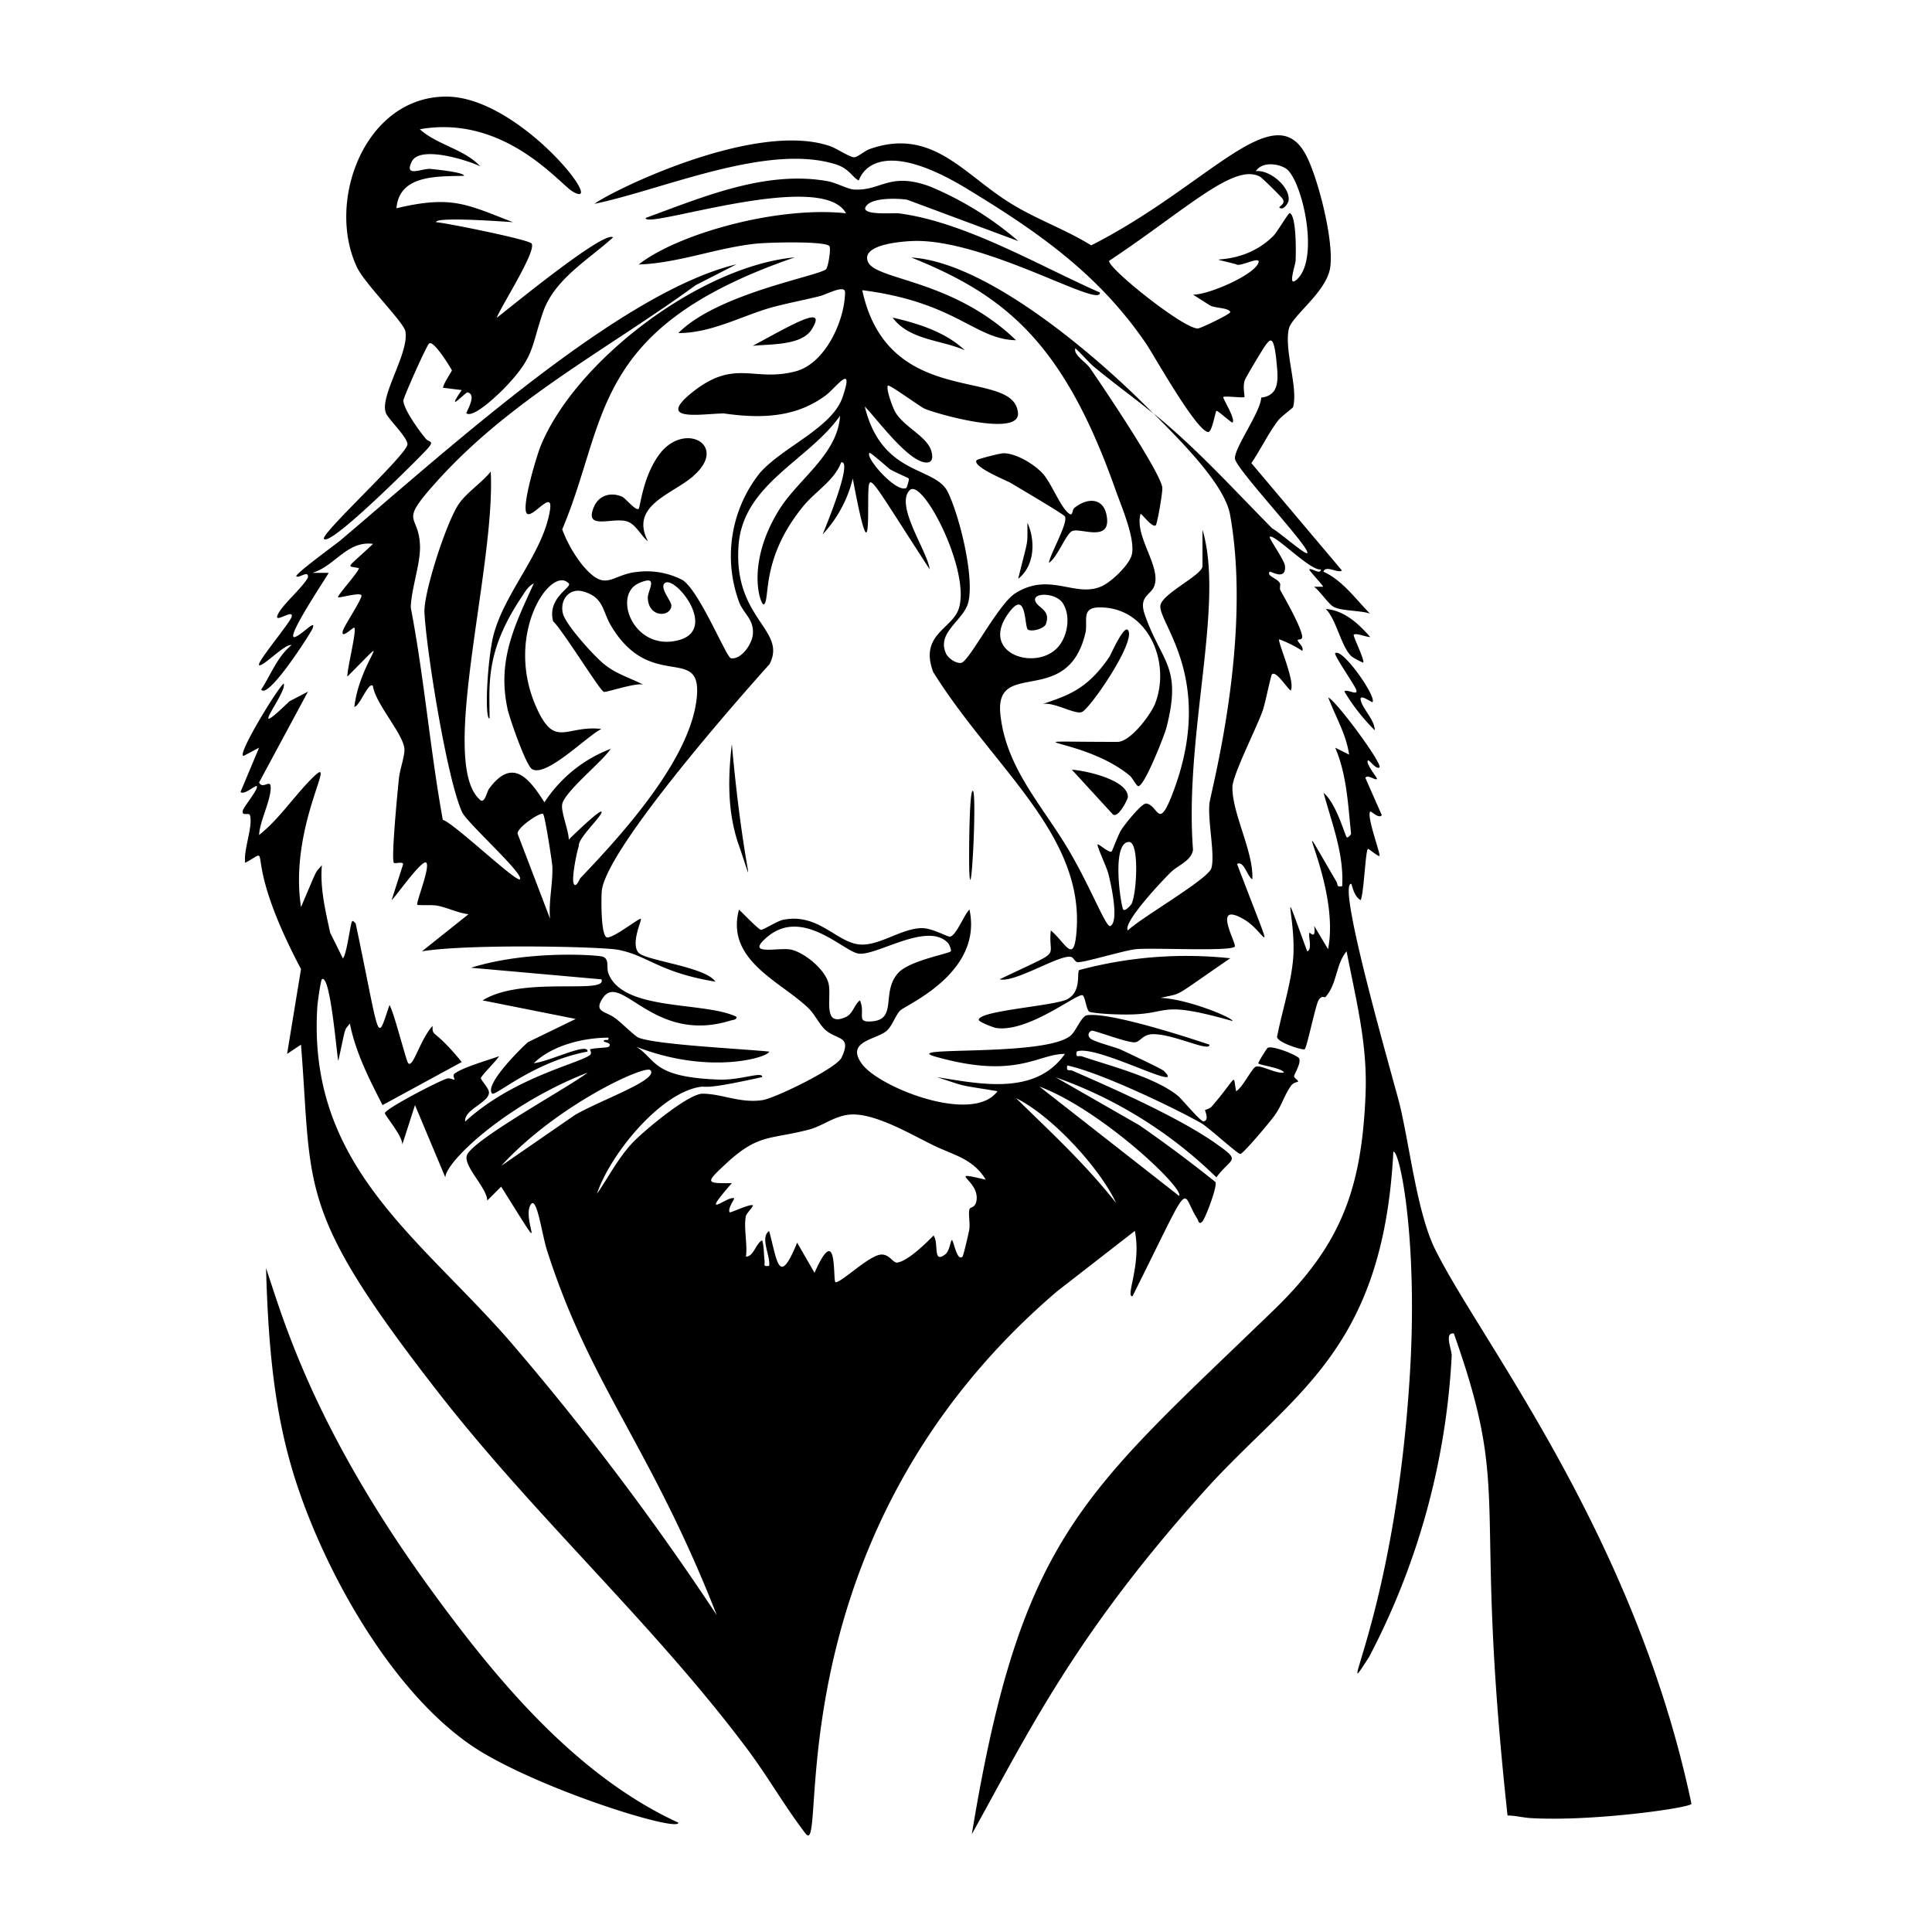 <svg xmlns="http://www.w3.org/2000/svg" viewBox="0 0 1000 1000"><path d="M742.7 646.4c-9.2-18.8-13-53-18.2-74.6-2.8-11.4-33.2-115.7-25-114.3.8 2.9 2 7 4.8 8.4 1.7-4.1 2.4-25 3.7-26.5.2-.4 5.5 4.2 6 3.6.7-.9-6.7-20.3-4.8-22.9.4-.6 4.5 4 6 1.8l-8.5-19.3c1.3-2 5 1.5 6 .6.5-.3-6-8-4.7-9.6.6-.7 4.3 5 6 3.6 1.8-1.7-22.2-34.3-26.5-36.2 3.7 9.9 9.3 19 10.8 29.6l-7.2-3.6c6 14 6.6 29.3 8.2 44.4-.1.9-1.8 2.4-2.2 2-1-1-5.4-17.6-12-23 4.3 15.9 10.6 31.5 9.6 48.3-3.2.6-2-.8-3-2.4-29.2-50 2.6.3-4.3 35l-7.2-12.1c1.1 7.6-2.2 3.3-2.4 3.6-.9 1.3 1.7 8.7-1.2 9.6-15-40.9-5.8-18.5-7.2 3-1 13.3-5.8 28-8.4 41.2-.1 3 13.4 7.1 14.3 6.5 1.1-.8 5.4-21.7 7-25s3.3-1.6 3.7-2c6.2-6.8 5.3-17 11-23.7 4.9 25.4 10.9 48 9.8 74.2-2 48.7-12.6 77.5-47 111-99 95.8-131.2 116.4-156.8 271.8 30-54.1 54-104 121.1-178.5 45.3-50 91.7-71.4 97.1-174.8 3.5-.5 13 47.4 8.4 117.6-8 124.4-40.2 173.7-21 144a377 377 0 0 0 42.8-156.1c0-3.1-4-12.1 1.1-11.4 30.6 86.4 9.5 81 27.8 249.5 3.9 0 7.5 1 11.4 1.3 31.6 2 82.2-5.1 83.8-7.3-29.4-140-110-240.8-132.8-287.3M547 668.5l40.4-31.4c3.5 17.6-5.1 34.3-1.2 33.8 32.1-64.2 24.4-54.2 33.5-40.1.6 1 .8 3.3 2.6 1.5 1.4-1.2 8-18.4 6.8-20.5a706 706 0 0 0-39.4-29.4l-43.3-24.8a227 227 0 0 1 83.2 51.8c7.8-10.5 13.2-8-.1-17.4-19.1-13.5-52.4-28.2-74.4-37.8-1.7-.7-3.3.8-2.7-2.7 17.6 3.6 58.5 23.5 69.6 30 3.2 1.8 18.8 16 20 15.8 1.7-.3 16.4-17.8 18.2-20.6 3.4-5 4.8-10.3 8.1-14.8 1.4-1.8 3.4-1.8 3.5-2 .5-.7-2-1.8-2-2.9 0-.8 3.9-7 2.6-9.2-1-1.7-14-6.9-16.3-5.4-.4.3-5 7.5-4.8 8 .8 1 12 2.3 13.3 4.7-3.6 1-12-4-14.6-3-2.2 1-6.9 11-10.2 12.7-1.8-9.5 1.1-7.9-12.6 7.9-1 1.2-3.4 1.7-3.5 1.9s2.4 5.3-.7 5.8c-1.6.3-11.4-11.7-13.3-13.2-12-9.7-34.9-15.4-49.6-20.4-1.9-.6-3.5 1-2.8-2.5 9.6-4.2 57.6 22.1 45.1 10-.9-1-18-9-22-10.9-3.5-1.6-13.7-4-15.9-5.8s-.5-4 .6-4.1c1.6-.2 17 5.8 21.8 6 3.2.2 4.2-4 9.5-4.2 10.6-.4 30 9.6 29.6 5.4-1-.3-50.3-17.2-63.4-15.2-2.8.4-5.6 8-8.3 10.4-12.9 11.4-89.6 5.4-70.2 11 42.2 12 53-1.5 67.1-1.4-15.2 21.7-43.8 15.6-66.3 12 16.7 5.4 9.6 3.7 31.4 7.3-12.6 17.3-60.9-1.8-70-13.9s7.4-12.7 12.7-17.4c2.9-2.6 4.7-8.4 7-10.5 3.3-3.1 42.8-19.6 35.8-52.2-2.5 2-7 13.9-10.2 14-1.1.2-9.2-4.5-14.5-4.4-10.3.1-21.5 8.9-31.4 8.5-12.3-.4-21.8-16.6-40.4-12.8-3 .6-10.3 5.3-11.4 5.2-1.2-.1-9.8-9-11.4-10.5-7 26 21.1 37 35.5 50.6 4 3.7 6 9 9.6 12 6 5 13.3 2.7 8 14-2.7 5.6-34 20.8-40.8 22-11.6 1.8-21.2-3.3-31.2-3.3-7.4 0-31 19.7-36.6 25.8-7.3 8-12 17.3-18 26 6.4-19.6 31.8-51.3 52.6-55.2 5.3-1 .4 2 32.9-5.2.4-3.2-11.1 1.7-22.4 1.3-34.7-1.3-31.9-10-42.7-17 37.4 14.7 68.2 5.6 68.7 2.5-15-1.5-59.2-3.6-67.8-7.3-2-1-9.3-8.2-11.9-10-5-3.8-11.3-3-6.4-10.4 9.4-14 26 24 65.9 11.7 1.2-.4 3.6-.4 3.3-2-16.5-8.1-58.8-2.6-66.3-22.5-1.2-3.1.8-7.6-3.2-8.7-3-.8-38.5-3.4-67.9 5.8l67.5 6c3.3 8.1-40.8-2-61.5 10.9l48.2 9.6-24.7 12c-3.7 3.2-22.7 22-18.6 26.6 1.5 1.7 21.6-16.5 49.4-21.7.5-5.1-19.7 5.2-27.8 6 9.4-9.2 25.6-13.2 38.6-13.2.5 2.2-2.2.4-2.4 1.8-.1.6 5 .9 2.4 3-.5.4-8.6.6-9.6 1.3 0 0 1.3 2 0 2.9-5.6 4.4-39.5 11.5-64.5 34.4-.9-6.4 13.5-10.1 12.2-15.7-.5-2-4.2-6-4.1-6.7 0-1.2 8.3-9.3 9.4-11.4-5.5 2-18.9 5.8-23 9-1.3 1 .2 3 0 3-.4.4-2.3-.8-3.7-.5-4 1-32.4 15.8-32.4 18 0 1 9.5 12.3 9 16.3l6.6-20.5 15.7 37.4c.3-8.3 31.8-38 73.6-54.2-9 7.2-60.3 35-62.5 43-1.6 5.6 10.5 16.7 10.6 23.2l7.2-7.2c26.3 41.9 10.6 18.1 15.1 9.6 3.3-6.1 6 15.6 8.8 23.9 22.4 69.8 53.6 101.2 87.7 188.3a1411 1411 0 0 0-108.5-143.4c-47.3-53.5-103-90.3-98.3-170.7 0-2.1 1.8-14.5 2.4-15 4.4-3.2 7.7 39.4 8.5 42.2 4.2-18.9 2.8-15.2 6-19.3 3 15.1 10 28.7 16.9 42.2l41-22.3c-14.7-18-15.2-12.5-15.1-18.7-6.6 7.3-10.1 22-12.6 19.3-1.1-1.1-7.3-26.2-9.7-30.1-6.9 20.3-4.5 19.5-17.5-42.2-.5-.5-1.4-1.6-1.8-1.2-1 1-2.6 16.4-4.8 19.3l-6.6-13.3c-2.5-11.6-5.3-23-4.3-35-4 4.8-1.8.7-10.8 21.7-6.8-44.3 22.8-84.7 3.6-64.5-8.5 9-15.6 19.5-25.3 27.2.3-7.2 6.2-18 6-24.8 0-4.3-4.2 1.4-6-2.4l25.3-47-9.6 5c-24 23.1-.6-5.1-3-9.2-3.7 3.2-25 38.3-20.6 37.4l7.9-4.2-9.6 22.9c1.8 1.9 7.8-3.7 8.4-3 1.1 1.3-6.7 10.6-7.2 12.6-.8 3.3 3.2.8 3.7 2.5 1.6 6-3.5 18-2.5 24.6 16.1-8.6-3.7-6.8 28.9 55l-7.2 43.9 7.2-4.8c6 75.5-2.6 85.4 71.2 180.2 50.2 64.5 111.5 119.8 160 184.7 10.4 13.9 19.7 30.2 30 43.5C428.9 964 398 796 547 668.5m63.3-49.5L538 562.4c32.3 12.1 75.3 53 72.3 56.6m-32.6 3.7c-15.5-19.8-33.9-36.8-51.8-54.3 19.6 9.8 44 37.3 51.8 54.3m-318.2-19.3c28.5-31.3 74.2-52.3 77.1-49.5 4.8 4.9-25.6 15.4-39 23.2zm169.4-94.1c-1.5-7.3-12.6-16.4-19.6-17.8-6.4-1.3-24.2 3.6-12.1-6.6 18.4-15.5 39.8 8 47.4 8.7 9.6 1 35.4-16.6 46-5.6.7.7 2 3.8 1.5 4.4-.8 1.2-21 4.7-27 11-9.2 9.7-.5 23.9-13.3 25.2-9.3 1-3.6-3.7-6.7-10.8-3 2.1-3.5 7-7.5 8.7-12 5.2-7.1-9.9-8.7-17.2m-16.3 133.9c-9.6 23.5-10.3 9.2-14.5-6-4.9 3.3.8 12.8 0 18-3.6.5-2-.8-2.4-3-.4-3.3-.2-6.9-1.2-10.2-3.2 1.4-4.5 8.6-8.4 8.4.9-6.1-1.3-15.5 0-21.1.2-1.1 4-5 3.6-5.4-1.3-1-11.7 4-12 3.6-1.3-1.7 2.6-7 2.3-7.2-2.6-2-19.2 12.7-1.2-7.9-13.1.1-13.8 0-4.2-9 17.8-16.9 23.3-13.3 44-18.7 7.1-1.8 13.2-7.1 21.3-7.8 12.8-1 31.5 10.2 43 15.8 10 5 20.7 6.8 27.3 17.9-21-4.9-3.6-.1-4.7 10.3-.5 4.6-3.3 3.6-3.7 5-.7 2.5.4 7.2-.1 10.5-.3 1.8-3 13.5-3.5 14-2.9 2.9-4.6-8.5-5.5-8.5-.7 0-1.1 5.6-3.5 7.4-6.6 5-3.1-5.9-6-9.8-4 4.1-13.2 13.1-18.7 14-2.3.4-4.2-4.7-8.8-4.1-6.3.8-19.9 14.2-23.2 14.3-1.6 0 1.4-32.7-10.9-4.9zm297.8-279.8c2.2-2.8-15.7-28.3-19.3-25.3-.9.7 9.7 16 10.8 18.7 1.6 4-5.3-.7-6 1.2q6.6 11 15.7 20c-.2-5.5-5.9-10.6-7.2-15.2-1.4-4.5 5.7 1 6 .6m-1.2-33.7c-6-6.9-13.5-13.8-23-14.5 5.5 5.3 7.9 19.5 13.4 24.6a35 35 0 0 0 6 3.2c.9-1.3-5.5-14-4.9-14.5 1.5-1 6.4 1.3 8.5 1.2m-154.4 68.7 21.1 23c2.6 2.7 8-7.7 7.9-9.1-.4-8.8-22.2-13.5-29-13.9m5.5-30c5.3-3.5 28-37 23.5-42.3-2.2-2.5-8.7 12.5-9.6 13.9-12 17.8-23 20.3-35 24.6 5.5-2 17.9 5.9 21 3.8M167.8 279c3.8 3.5 49-41.9 52.5-45.7 5.3-5.6 1.8-4.1.1-6.2-3.2-3.8-11.6-15.3-11.6-19.8 0-1.6 12-28.5 13.3-29.5 2.5-2 11.8 13.7 11.8 13.9 0 .5-4.4 6.8-4.6 9l9.7 1.2c-9 13 2 1 3 1.2 5.2 1.1-1 10.5-.6 10.8 3.7 3 18.4-11.5 21-14.4 14.3-15.2 12.5-20 18.7-38 5.9-17 23.4-27 36.2-38.6-4.4-4-54 36.9-60.2 41.6 2-5.6 21-35 18-38.5-1.6-2-43.4-10.5-49.4-11-.4-3 36.7-.2 39.8 0-23.8-9.1-31.4-14.1-60.3-7.2 1.5-17.6 21.4-16.4 35-16.8 0-2-17-3.5-17.7-3.6-4.5-.1-13.4 4.5-9.4-3.7 4.1-8.6 28.6-.9 35.5 2.4-8.6-9.1-22-10.9-31.3-19.2 44-7.8 72.6 28.6 79.2 32.3C315 109.7 269 50 231 50c-42.2 0-62.4 54.3-46.2 88.4 4.2 8.7 24 28.2 25 33 2.2 11.2-13.7 34-10 42.5 1.2 3 11.3 12.7 11.1 16.1-.3 5.4-45.6 46.8-43.2 49m252.5-108.6c8.5-13.7-11.5-1.6-30.6 8.6 9-1 25.3 0 30.6-8.6m83.3 238.9c-2 0-2 38.3-1.8 41.6.9 21.6 4.1-41.6 1.8-41.6M527 299.6c8.6-6.7 9-19.8 4.8-29-.1 12.7.8 6.3-4.8 29M636.8 496a214 214 0 0 0-78.2 6.1c-1.4 1.5 1.3 10.9-6 15-6.3 3.6-46 5.9-46 10.8 0 1 7.6 4 9.1 4.2 16.5 2.3 41-17.5 44.5-17 1.6.4 2 8.2 3.9 8.7 5.5 1.2 19.3 1.6 25.1 1.1 16.3-1.1 13.1-6.5 48.8 3.6 0-1.8-23.2-11.4-37.3-12 12.4-2.9 4.9.8 36.1-20.5m-255-60.3c10.9 31.3 3 16.8-3-50.6-2 17.2-2.3 34 3 50.6m117.6-254.4c-9.9-9.4-24.4-14-37.4-16.9 8.7 11.7 25 11.4 37.4 16.9m-140.5 65c18.3-15.8-4.5-28.4-17.5-11.3-8.6 11.4-10 27.4-10.8 28.3-1.4 1.5-6.9-5.6-8.8-6.3-5.8-2.4-11.9-.6-14.4 5.4-5.3 12.4 9.8 5.1 17.2 7.5 4.5 1.4 7.3 7.6 10.8 10.3-9.7-18.6 12.4-24.2 23.5-33.8m-132.5 581c-63.9-86.6-79.8-144.8-88.7-171 1 34.3 3.3 68.2 12.7 101.3 14.4 51 53.2 122.2 99.8 149.7 35.7 21 101.5 41 100.9 36-51.5-23.7-91.6-71-124.7-116M555 274.9c3.9-2 20.4 6.3 17.8-8-1.7-9.7-10.4-9.2-16.7-4-1.5 1.2-.4 5.7-4.1 1.7-3.7-3.9-8-14.5-12-19.2-4.4-5-14-10.8-20.6-10.8-1.7 0-13.5 3-13.9 3.6-2.5 3.3 15.5 10.5 17.7 11.8 3.6 2.2 27 15.9 28 17.3 1.8 3.3-7.6 19.3-8.3 24 4.2-2.4 8.8-14.9 12-16.4M134 344.2c1.6 1.6 13.5-11.2 16.9-10.3-7.4 6-10.6 15.2-15.7 23 3.5 5.5 25.5-29.1 26.5-31.4 2.3-5.7-5.3 3-9 4.2-5.9 1.9 17.3-32.4 17.4-33.2h-8.4c11.9-3.6 17.8-16.7 31.4-15-14.5 13.7-13.8 11-7.3 12.6-.3 2.1-11.6 14.5-10.8 15 .6.6 10.5-2.5 12-1.1 1.2 1-9 16-9.6 18.7-1 4.5 5.6-2.4 6-1.8 1.3 1.7-3.8 21.4-3.6 25.3 26.5-26.6 6.5-8.8 3.6 15.7 3-.6 7.2-13.1 9.6-10.9 1.3 9.2 15.5 24.6 16.3 32.4.4 3.5-2.4 11-2.8 15.4-.6 5.6-4.2 42.3-2.6 43.8.5.6 4.3-.8 4.8.6l-6 18.7c1.8-1.3 16.1-21.9 18-19.3 2 2.5-5.6 21-4.7 21.7.3.4 7.6 0 9.9.4 5.7 1 10.8 3.8 16.6 4.5l-24.1 19.2c24.4-4 93.3-2.4 101.5-.8 15.6 3 21.1 11.7 50.4 16.5-5.3-7.8-36-10.8-39.8-15-4.2-4.7 1.8-16.8 1.2-17.5-.6-.8-14 10-17.5 9.6-3.4-.6-3-21.8-2.7-24.4 3.5-25 86.7-116.9 86.8-117 9.3-18-19-23.3-16-61.8 2.5-31.7 36.3-43.7 52.5-66.8-1.2 19.8-21.2 32.4-31.3 48.3-18.2 29-9.5 50.9-8 49.3 3.2-3-1.7-24.2 20.6-51.2 6.2-7.4 15.8-13 19.3-22.3 6.6-1.2-9.6 37.2-9.6 37.3a65 65 0 0 0 15.6-28.9c10.8 57.8 6.9 8.8 8.4 3 1.2-4.2 4.8 3 31.4 44-1-9.2-18.2-33.2-10.3-41 6.7-6.5 31.8 42.3 25.3 61.5-3.5 10.4-20.4 13.3-13.2 32.6 30.7 49.3 78.3 84 74.2 134.4-1.4 17.5-5.7 5.7-13.3-.6-1.7 15.7 7.8 8.8-26.5 25.3 8 2 32.2-13.7 37.3-11.5 1 .5 1.7 2.4 3 2.6 2.7.5 24.1-6.1 30.2-6.7 8.2-.9 48.7 1.3 51.2-1.3 1.3-1.3-12.5-24.3 5-14 11.4 6.7 17.5 27.1-3.8-28.8 3.5-2 5.3 6.6 7.9 7.9.8-14-10.5-34.1-10.3-47.7.1-6.4 12.7-31 15.7-39.7 1.3-3.6 4.1-18 4.8-18.7 2.2-2 8 7.6 9.7 8.4 2.5-4.6-7-25.5-6-26.5a61 61 0 0 1 12 6c.8-2.3-2.2-4.2-2.4-5.4-.2-1 2.6.2 2.3-2.2-.7-5.1-8.4-18.6-11.3-23.8-.5-1.1.2-2.8-.2-3.6-1.4-2.7-7.1-3.7-5.3-6 .4-.4 8.6 5 7.9-3-.3-3-8.5-14.5-7.9-15 2.2-2 21.3 18 26.5 16.8-.2 3.1-4.9-.9-6 0-.4.4 6.7 7.8 7.2 9h-4.8c3.2 2.2 7.3 8.8 10.2 10.4 4 2.2 13.9 1.8 18.8 3.5-7.5-7.6-14.2-17.2-24.1-21.7 1.2-3.6 7.4 1 9.6-.6l-46.9-55.6c4.8-7 8.7-15.3 13.8-22 1.7-2.2 7.7-6.5 7.8-7 2.7-10.1-4.7-29.3-2.2-40.5 1.6-6.8 19.5-19 21.4-31.7 2-13.4-5.8-44.3-11.8-56.8C660.5 47.6 626 96 564.8 127c-13.5-8.4-29-13.7-42.4-22.2-24-15-40.2-39-72.4-27.6-2.6 1-6 4.1-7.9 4.2-2.3 0-9.1-4.6-12.3-5.7-38.9-13.6-113.6 23.3-122.1 29.8C343 98.2 396.9 74 432.4 85c7.2 2.2 8.7 6.8 12.1 8.4.2 0 6.6-25.7 56 4.3 36.9 22.4 68.4 44.3 93 80.6 4.4 6.7 26 45.2 31.9 45.3 2 0 3.6-10.4 4.2-10.9s8 6.5 8.4 6c1.6-2-5.4-12.8-4.8-13.2 1-.7 10.3.6 10.9 0 .3-.3-1-5.4.2-8.7.8-2 9.3-16.2 10.8-18.2 2.4-3.2 4.4-5.7 5.8 10.6.7 7.7 1.1 15.5-8.1 16.6-.3 7.5-14 26-13.6 31.6.6 5.5 39.7 46.8 37.4 48.9-1 1-15.5-11.7-18-12.7-20.6-20.8-39-41.3-61.6-59.7 12.2 12.5 36.8 36.2 39.7 52.6 11.6 64.8-10.1 143.6-10.7 149.4-.9 9.4 3 26.7 1 33.5-1.7 5.7-37.1 26-43.2 32.2-3-3.9 18.5-26.6 22.3-30.2 3.8-3.7 10.5-5.8 11.4-11.5-4.6-60.2 16.5-126.9 4.9-165.7V293c0 4.7-21 14.2-21.8 20.5-1 9.2 29.3 39 5.8 98.6-6.9 17.3-6.8 5-13 3.8-2.3-.5-11.4 11-13 13.6-1.5 2.2-4.6 10.8-5 11.2-1.4 1-6.8-4.2-7.3-3.6s4.7 11.9 5.4 14.5c1.3 4.6 6 25.4 1.2 27.7-2.2 1-9.5-18.6-20.9-38.2-13.6-23.5-33-43-36-71.3-3.1-29.3 34.7-3 44-42.1 1.4-6.1-2.4-13.1 6.9-13.3 25.4-.5 37.4 28 29.3 49.5-2.3 6-12.9 20.1-19.6 20.1-62.8 0-18.1-3 6.5 17.6 1.2 1 3.4 5.4 4.3 5.3 3.2 0 13.3-25.8 14.5-30.1 8.3-32.2-2.5-33.7-11.2-58.8-3.3-9.6 3.4-10 5-14.8 3.6-10.1-10.6-25.8-7.1-37.3 1.4 1 6.2 7.4 7.8 6 .8-.7 3.7-17.4 3.4-19.6-1.3-9-36.3-60.3-37.8-62.3-2.4-3-8.3-6.5-7.2-9.7 3.4 3 6.3 6.7 9.7 9.6 10 8.3 21 16.2 30.7 24.2-27.7-28.5-85.7-78.5-125.3-80.8 49 19.6 79.1 44.5 106 121.1 3 8.3 9.8 24.2 8.2 32.3-1 5.4-10.7 14.6-15.8 16.8-13.7 6-26.8-7.7-44.6 3.6-8.8 5.5-24 35.5-28 36-2.8.4-7-2.5-8-5.2-4.6-10.8 9.4-16.8 11.7-26.2 3.2-13.1-4.5-44.5-10.6-57-6.6-13.6-34.1-8-43-44.3 6.3 6.4 22.7 29 32 29 3.5 0 3.2-3.5 2.4-6.1-2.3-7.5-14.1-12.3-18.6-20-1.3-2.2-5-12.2-3.8-13.7.7-.8 16.3 10.7 18.9 11.9 6 2.7 49.6 15 48.4 2.2-2.1-23.9-67.2-1-80.6-63.5 48.6 6.2 58.2 25.5 79.6 25.9-32.8-31.6-72.4-31-76.6-40.5s19.6-10.9 25.4-10.9c37.5.2 95.4 35.3 94.6 26.7-31.6-13.9-69.8-36.6-104.3-41-2.4-.3-22.2 1.5-16-4.5 3.8-3.6 15.6-3.3 20.6-2.5l57.5 21.4a170 170 0 0 0-45.8-28.3c-21.1-7.7-25 2.4-39.3 1.6-2.8-.1-9.3-3.5-13.5-4.3-32.2-5.8-64.7 8.2-94.3 19-.9 6.3 91.1-25.6 103.7-2.4-36.2-3.9-87.8 11-107.3 26.5 20.6-.7 40.4-8.7 60.9-10.8 5.4-.6 35.5-1.5 37.8 1.3.9 1-.6 11-1.8 12-4.4 3.6-56.2 12.6-76.4 33 16.7 0 31.6-8.3 47.3-13 8.6-2.4 17.5-4 26.2-6.2 3.6-1 12.9-6.1 12.8-1.8-.2 14.7-10.3 36.8-25.6 40.8-21.9 5.8-31.4-7-53.9 11.2-18.9 15.4 6.4 10.6 16.8 10.6 19 2.7 37.3 2.3 53-9.6 5-3.9 14.7-17.2 8.4 1.2-5.4 15.9-31.1 25.8-42.8 39.2a69 69 0 0 0-10.6 67.2c2.6 6.1 7.4 8.5 7 16-.2 5.1-6 13.6-11.4 12.7-2.3-.4-16.2-34.6-24.9-40.4A40 40 0 0 0 330 296c-14 1.3-16.2 11.3-28.7-3.7A69 69 0 0 1 291 274c24-56.6 13.9-104.2 120.4-140.8-49.2 4.6-113.9 53.8-131.7 98-2 5.1-10 31.4-7 34.6 2.8 2.8 13.6-12.9 12-2-3.4 22.6-24 43.1-29.5 65.9-3 13-4.5 42.5-1.8 42.2 0-17.4-2.4-34.4 16.4-62.6 1.8-2.7 3.5-5.9 6.5-7.3-10.1 22-19 40-13.6 64.9 1 4.8 9.6 29.5 12.7 31.2 7.4 4.4 28.7-17.4 35.9-20.8-18.4-2.1-24 10.4-33.6-11-17.1-38 7.6-74.1 16.7-64.3 1.9 2-11.3 7.3-8.1 19.6 4.7 4.2 23.8 35.3 26.2 36.5 1 .5 17-5 20.5-3.7-7-3.6-13.5-5.3-19.9-10.3-5.2-4-20.2-20.6-21.7-26.4-1.8-6.8 2.9-13.5 10.3-11.6 11 3 10 10.3 14.7 18 20.4 34 46.6 9.5 44.3 36.3-2.7 32-38.6 71.4-60.3 94.1-.4.4-2.5 6-3.6 2.4-.8-3 1.6-15.5 2.8-19-.7-4 13-16.4 11.7-17.8-1-1-15.4 12.9-16.9 14.5 0-4.7-4.2-14.5-3.4-18.4 1.5-6.7 20.8-22 25.1-28.6a71 71 0 0 0-34.3 27.7c-8-12.6-16.6-23.5-28.7-7-1.2 1.8-2.2 7.6-4.5 5.8-22-18.6 8-120.5 5.4-170-4.4 5.5-12.2 10.7-16.2 16.3-6.3 8.5-18.6 46.2-18.1 56.6 1 19.9 11.7 86.5 19.5 103.4 2.6 5.6 32.2 32 29.9 34.7-1.7 1.9-35.2-30-39.9-30.7-6.6-36.4-9.6-73.5-16.6-110 .3-9.6 4.8-21.8 4.8-31.1-.2-18.5-12.3-11 9.5-35 38.4-42.3 87.6-67.5 133.2-100.7l21.1-10.8c-59.9 14.3-148.5 95-205 142.9-1.6 1.4-24 17.7-22.8 18.6 1.4 1.2 6.4-3.5 6 .6-3.1 5.7-13.4 14.1-15.7 19.4-2.1 4.9 8.7-3.7 7.2 1.1-1 3.2-18.1 23.5-16.8 24.8m524.9-222c-18 17.8-41.4 8.7-19.1 14.6 1.6 1.7 13.2-4.9 11.4-.6-2.8 6.5-26.2 16.5-33.8 16.3l8.5 5.4c2.3 1.7 9.8 1.2 10.8 3.6.4.9-15 8.3-16.7 8.5-7 .6-46.9-31.3-46-35 40-26.6 65-51.2 78.3-43.4 1 .6 11.3 10.7 11.6 11.5 1.1 2.1-.7 3-1.9 4.2 1.7 2 4.6-1.6 4.9-3.7.7-7-9.9-15.9-17-15 3.2-4.9 11-4.1 15.4-1.5 8.4 5 18.4 48 5.2 58.1-4 3-.2-7.7 0-10.2.2-4 .5-23.2-3-24.7-.7-.3-6.6 10-8.6 11.9m-74.6 313.6c5.4 0 4 26.6 1.3 32-.2.5-3.3 4.1-4.3 3-1.2-1.5-6.4-35 3-35m-63.1-117.4c10.4-15.3 8.7 6.2 10.8 7.5 1.9 1.2 8.4-.4 9.3-3 2.4-7-3.5-7.9-5.3-11.3-2.7-5 10.2-5.2 14 .6 4 6.2 2.7 15.7-1.5 21.5-10.3 14.3-41.4 5.5-27.3-15.3m-71.3-84c.4-.5 9 7.2 10.4 8.3 2 1.4 9.7 4.6 10 5s-1 4.6-1.2 4.8c-5 3.1-21.4-15.5-19.2-18M348 332c-21.2 2.7-30.7-24.7-17-30.3 10.4-4.4 4.1 3.9 4.3 8 .5 10.2 12 9.8 12.2 3.7 0-2.3-6-8.9-3.6-11.4 5-5.4 30.7 26.6 4 30m-80 99.5c-.2-3.3 12-11.4 13.2-10.2 1 1 4.6 24.3 4.8 27.2.3 9-2 18-1.2 27z"/></svg>